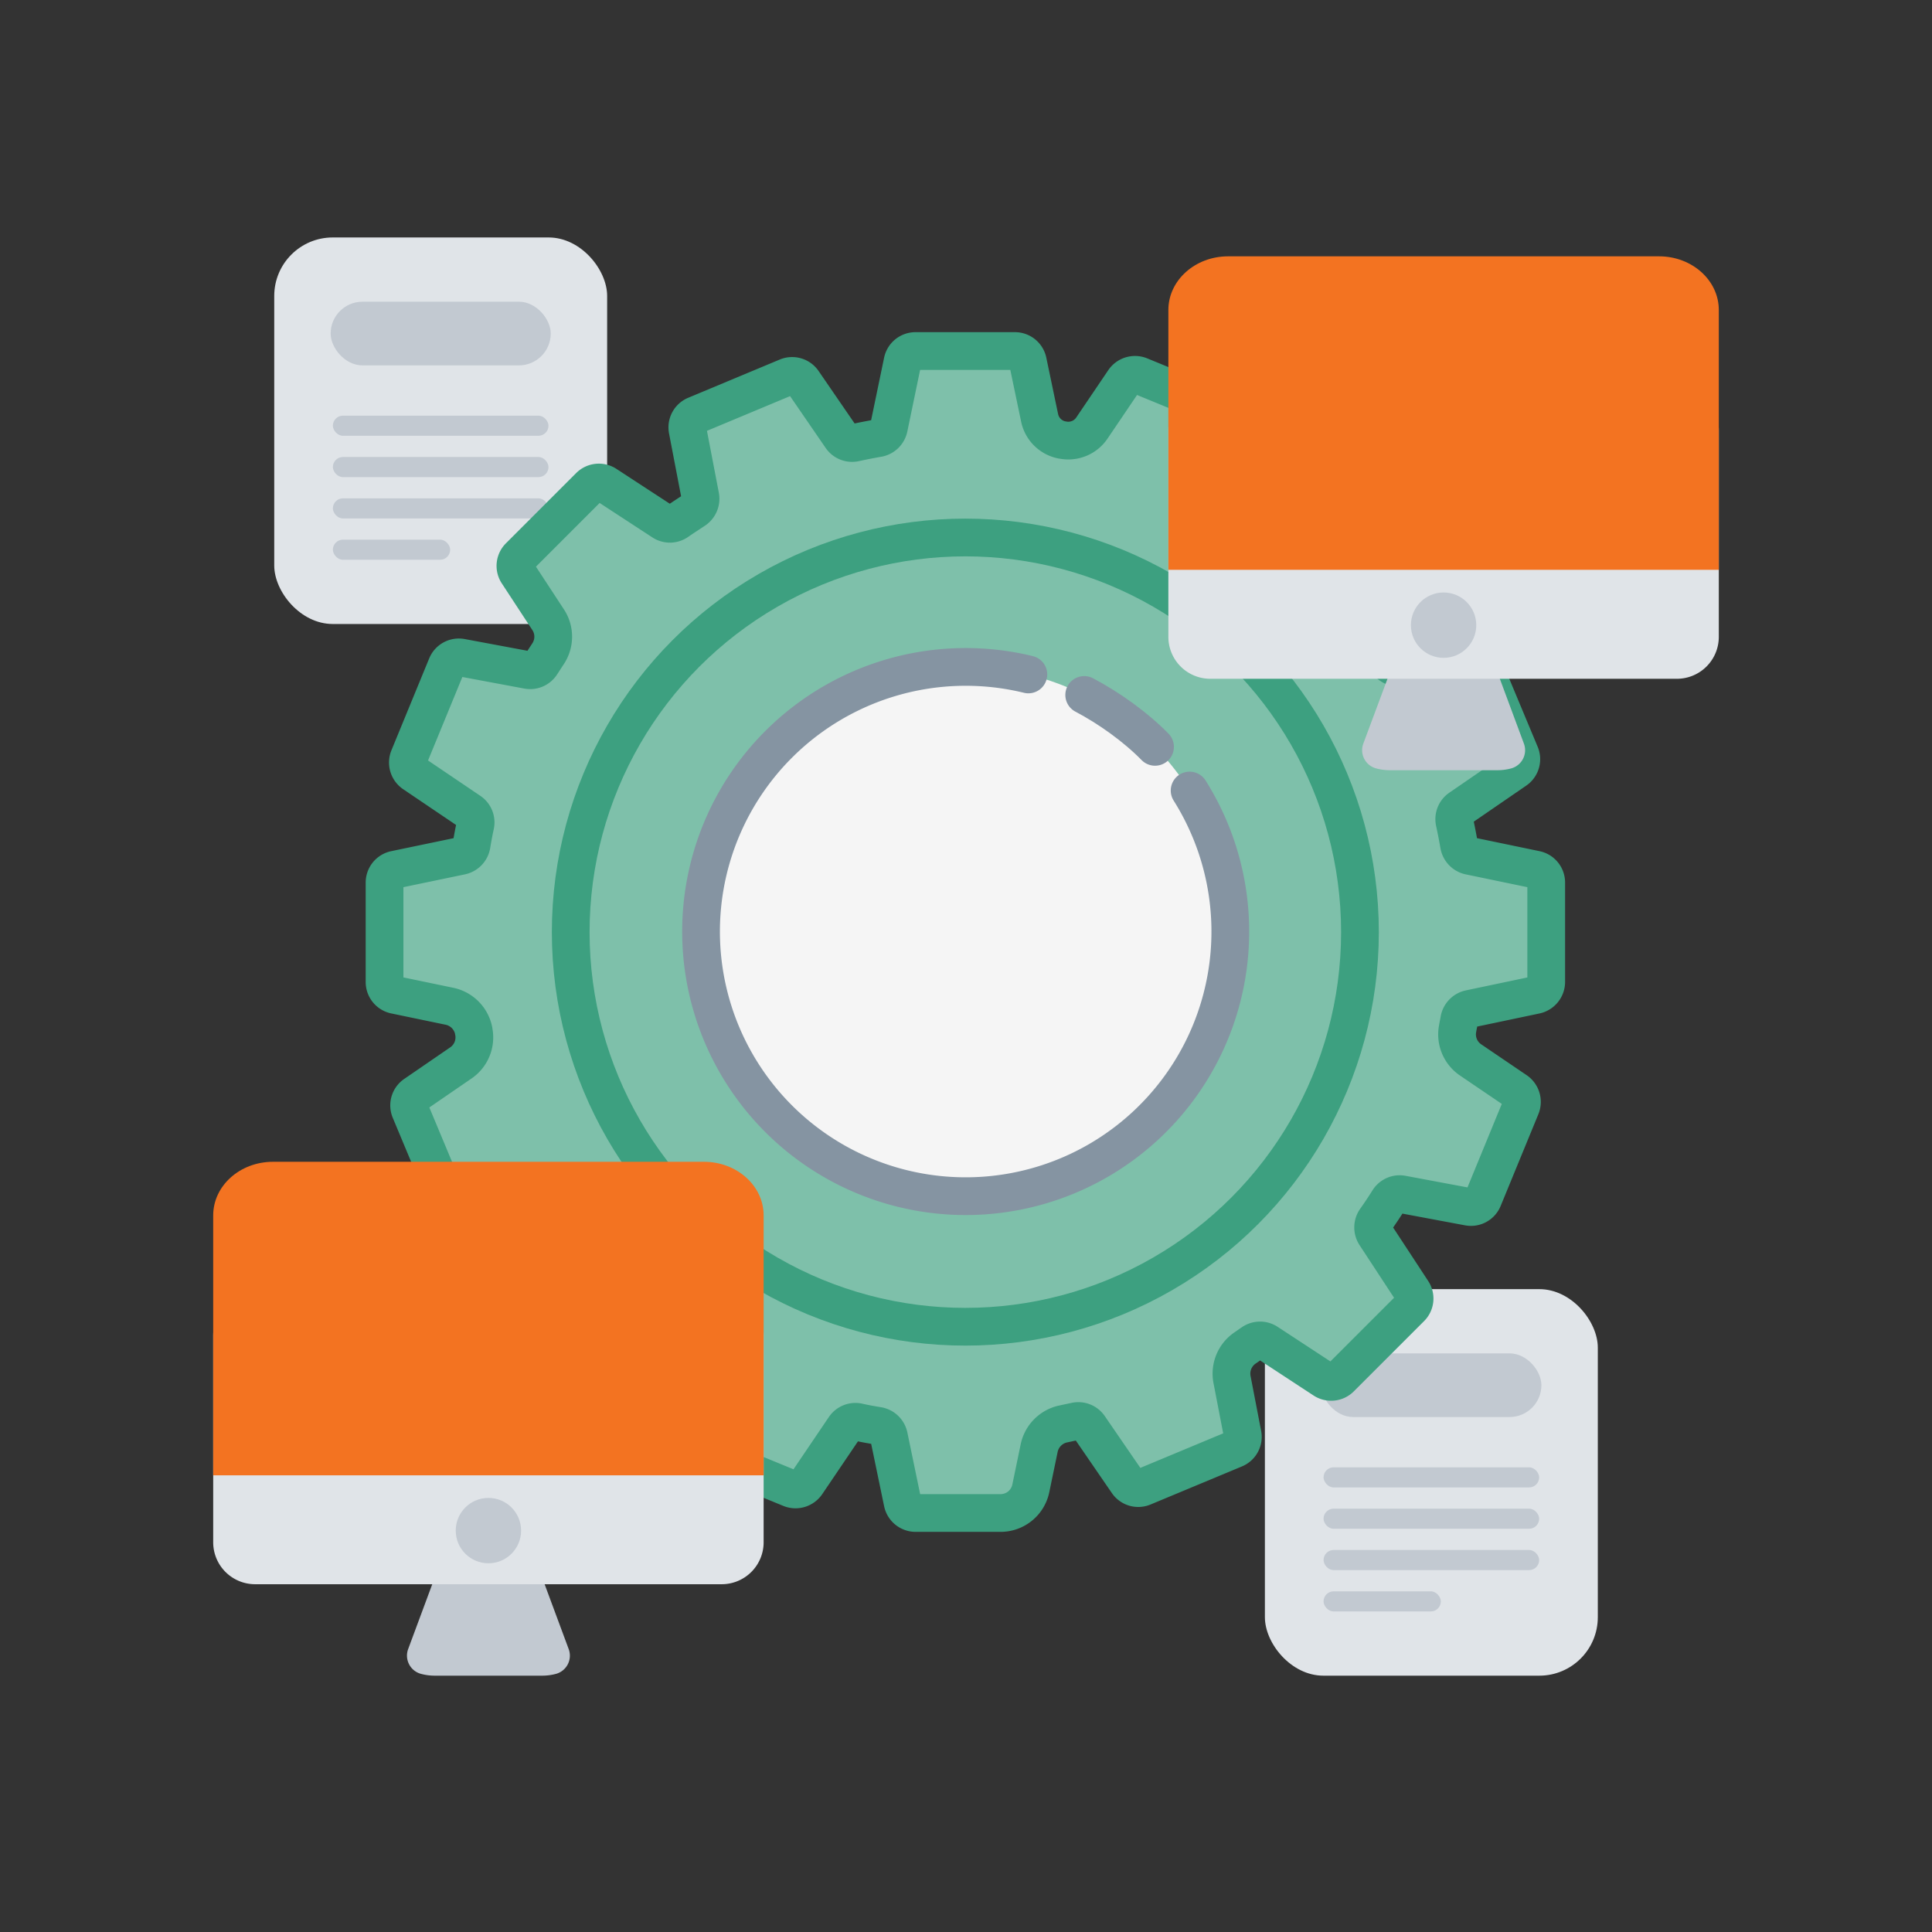 <?xml version="1.0" encoding="UTF-8"?>
<svg xmlns="http://www.w3.org/2000/svg" id="Layer_1" data-name="Layer 1" viewBox="0 0 1024 1024">
  <rect x="0" y="0" width="1024" height="1024" fill="#333333" stroke="none"/>
  <defs>
    <style>.cls-1{fill:#e0e4e8;}.cls-2{fill:#c2c9d1;}.cls-3{fill:#7ec0aa;stroke:#3da080;}.cls-3,.cls-5{stroke-linecap:round;stroke-linejoin:round;stroke-width:20px;}.cls-4{fill:#f5f5f5;}.cls-5{fill:none;stroke:#8594a2;}.cls-6{fill:#f37321;}</style>
  </defs>
  <rect class="cls-1" x="670.42" y="683.27" width="176.45" height="204.87" rx="31"></rect>
  <rect class="cls-2" x="700.32" y="717.31" width="116.65" height="33.75" rx="16.88"></rect>
  <rect class="cls-2" x="701.51" y="777.71" width="114.28" height="10.66" rx="5.33"></rect>
  <rect class="cls-2" x="701.51" y="799.62" width="114.28" height="10.66" rx="5.33"></rect>
  <rect class="cls-2" x="701.51" y="821.53" width="114.28" height="10.66" rx="5.33"></rect>
  <rect class="cls-2" x="701.51" y="843.44" width="62.17" height="10.66" rx="5.33"></rect>
  <rect class="cls-1" x="145.35" y="125.86" width="176.45" height="204.87" rx="31"></rect>
  <rect class="cls-2" x="175.25" y="159.91" width="116.65" height="33.75" rx="16.88"></rect>
  <rect class="cls-2" x="176.43" y="220.31" width="114.28" height="10.66" rx="5.33"></rect>
  <rect class="cls-2" x="176.43" y="242.22" width="114.28" height="10.66" rx="5.33"></rect>
  <rect class="cls-2" x="176.43" y="264.13" width="114.28" height="10.66" rx="5.33"></rect>
  <rect class="cls-2" x="176.43" y="286.03" width="62.17" height="10.66" rx="5.33"></rect>
  <path class="cls-3" d="M819.53,520.42V467.84a7,7,0,0,0-5.6-6.92l-35.08-7.29a7.13,7.13,0,0,1-5.51-5.68q-1.07-6.13-2.39-12.26a7,7,0,0,1,2.84-7.28l29.48-20.25a7,7,0,0,0,2.49-8.53l-20.25-48.49A7,7,0,0,0,777.7,347l-35.18,6.75a7.16,7.16,0,0,1-7.28-3.1c-2-3-3.91-6-6-9a6.94,6.94,0,0,1-.09-7.9l19.63-29.93a7,7,0,0,0-.89-8.79l-37.21-37.22a6.89,6.89,0,0,0-8.79-.89l-24.52,16.17A16.51,16.51,0,0,1,659,273l-.18-.09A16.56,16.56,0,0,1,651.75,256l5.42-29a7,7,0,0,0-4.26-7.81l-48.67-20a7.11,7.11,0,0,0-8.53,2.58l-17,25.13a15.07,15.07,0,0,1-15.55,6.31H563a15.08,15.08,0,0,1-12-11.81l-6.22-29.76a7,7,0,0,0-6.93-5.59H485.31a7,7,0,0,0-6.93,5.59l-7.28,35.08a7.1,7.1,0,0,1-5.68,5.51q-6.14,1.06-12.26,2.4a7,7,0,0,1-7.28-2.84l-20.25-29.49a7,7,0,0,0-8.53-2.49l-48.49,20.25a7,7,0,0,0-4.18,7.82l6.75,35.17a7.16,7.16,0,0,1-3.11,7.28c-3,2-6,3.91-9,6a6.94,6.94,0,0,1-7.9.09L321.27,256.9a7,7,0,0,0-8.8.89L275.26,295a6.89,6.89,0,0,0-.89,8.79l16.17,24.69a16.38,16.38,0,0,1-.18,18.21c-1.16,1.77-2.31,3.55-3.47,5.33a7,7,0,0,1-7.19,3.1l-35.17-6.57a7,7,0,0,0-7.82,4.27l-20,48.67a7.09,7.09,0,0,0,2.58,8.52L249,430.1a7,7,0,0,1,2.93,7.28c-.8,3.55-1.42,7-2,10.57a7.12,7.12,0,0,1-5.51,5.68l-35,7.29a7,7,0,0,0-5.6,6.92v52.58a7,7,0,0,0,5.6,6.93l28.86,6a16.52,16.52,0,0,1,12.79,13v.17a16.36,16.36,0,0,1-6.84,16.88l-24.33,16.7a7,7,0,0,0-2.49,8.52l20.25,48.5a7,7,0,0,0,7.82,4.17l29-5.59a16.3,16.3,0,0,1,16.7,6.92c.89,1.34,1.78,2.67,2.75,4a7,7,0,0,1,.09,7.91l-19.63,29.93a7,7,0,0,0,.89,8.79l37.22,37.21a6.87,6.87,0,0,0,8.79.89l29.93-19.63a7.1,7.1,0,0,1,7.9.09q5.07,3.6,10.4,6.93a7,7,0,0,1,3.1,7.19l-6.57,35.18a7,7,0,0,0,4.26,7.81l48.68,20a7.11,7.11,0,0,0,8.52-2.58l20.08-29.67a7,7,0,0,1,7.28-2.93c3.46.8,7,1.42,10.57,2a7.1,7.1,0,0,1,5.68,5.5l7.28,35.09a7.06,7.06,0,0,0,6.93,5.59h44.94a16.37,16.37,0,0,0,16.08-13.05l4.44-21.41a16.54,16.54,0,0,1,13-12.79l6.21-1.33a7,7,0,0,1,7.29,2.84l20.25,29.49a6.94,6.94,0,0,0,8.52,2.48L654.42,768a6.94,6.94,0,0,0,4.17-7.81l-5.59-29a16.46,16.46,0,0,1,6.84-16.7c1.33-.89,2.66-1.87,4-2.76a7,7,0,0,1,7.91-.08l29.93,19.62a7,7,0,0,0,8.79-.88l37.22-37.22a6.89,6.89,0,0,0,.88-8.79l-19.62-29.93a7.14,7.14,0,0,1,.08-7.91q3.6-5.06,6.93-10.39a7,7,0,0,1,7.2-3.11l35.17,6.58a7,7,0,0,0,7.81-4.27l20-48.67a7.12,7.12,0,0,0-2.58-8.53l-24.07-16.34a16.33,16.33,0,0,1-6.93-16.61c.27-1.6.63-3.19.89-4.79a7.14,7.14,0,0,1,5.51-5.69L814,527.35A7.13,7.13,0,0,0,819.53,520.42Z"></path>
  <circle class="cls-3" cx="511.65" cy="494.04" r="209.16"></circle>
  <circle class="cls-4" cx="511.65" cy="494.04" r="140.55"></circle>
  <path class="cls-5" d="M630.52,419a140.26,140.26,0,1,1-85.47-61.53"></path>
  <path class="cls-5" d="M574.65,368.34c13.18,6.91,27.24,17,37.55,27.51"></path>
  <path class="cls-2" d="M793.55,408.23H736.71a28.22,28.22,0,0,1-7.48-1,10,10,0,0,1-6.63-13.15L741,344.74a9.54,9.54,0,0,0,.54-2.29,8.61,8.61,0,0,1,8.54-7.64h30.2a8.59,8.59,0,0,1,8.53,7.64,10.06,10.06,0,0,0,.55,2.29l18.34,49.37A10,10,0,0,1,801,407.26,28.09,28.09,0,0,1,793.55,408.23Z"></path>
  <path class="cls-1" d="M911,228.49V337.55a22.22,22.22,0,0,1-22.22,22.22H641.48a22.22,22.22,0,0,1-22.22-22.22v-109a53.9,53.9,0,0,1,53.89-53.9h184A53.89,53.89,0,0,1,911,228.49Z"></path>
  <circle class="cls-2" cx="765.13" cy="331.35" r="17.32"></circle>
  <path class="cls-6" d="M911,164.28V302H619.26V164.29c0-15.7,14.18-28.43,31.67-28.43h228.4C896.82,135.86,911,148.59,911,164.28Z"></path>
  <path class="cls-2" d="M287.29,888.14H230.45a28.09,28.09,0,0,1-7.47-1A10,10,0,0,1,216.35,874l18.34-49.37a10.06,10.06,0,0,0,.55-2.29,8.59,8.59,0,0,1,8.53-7.64H274a8.61,8.61,0,0,1,8.54,7.64,9.54,9.54,0,0,0,.54,2.29L301.4,874a10,10,0,0,1-6.63,13.16A28.22,28.22,0,0,1,287.29,888.14Z"></path>
  <path class="cls-1" d="M404.74,708.39V817.45a22.22,22.22,0,0,1-22.22,22.22H135.22A22.22,22.22,0,0,1,113,817.45V708.4a53.9,53.9,0,0,1,53.9-53.9h184A53.88,53.88,0,0,1,404.74,708.39Z"></path>
  <circle class="cls-2" cx="258.87" cy="811.25" r="17.32"></circle>
  <path class="cls-6" d="M404.74,644.18V781.94H113V644.19c0-15.7,14.18-28.42,31.68-28.42h228.4C390.57,615.77,404.74,628.49,404.74,644.18Z"></path>
</svg>
